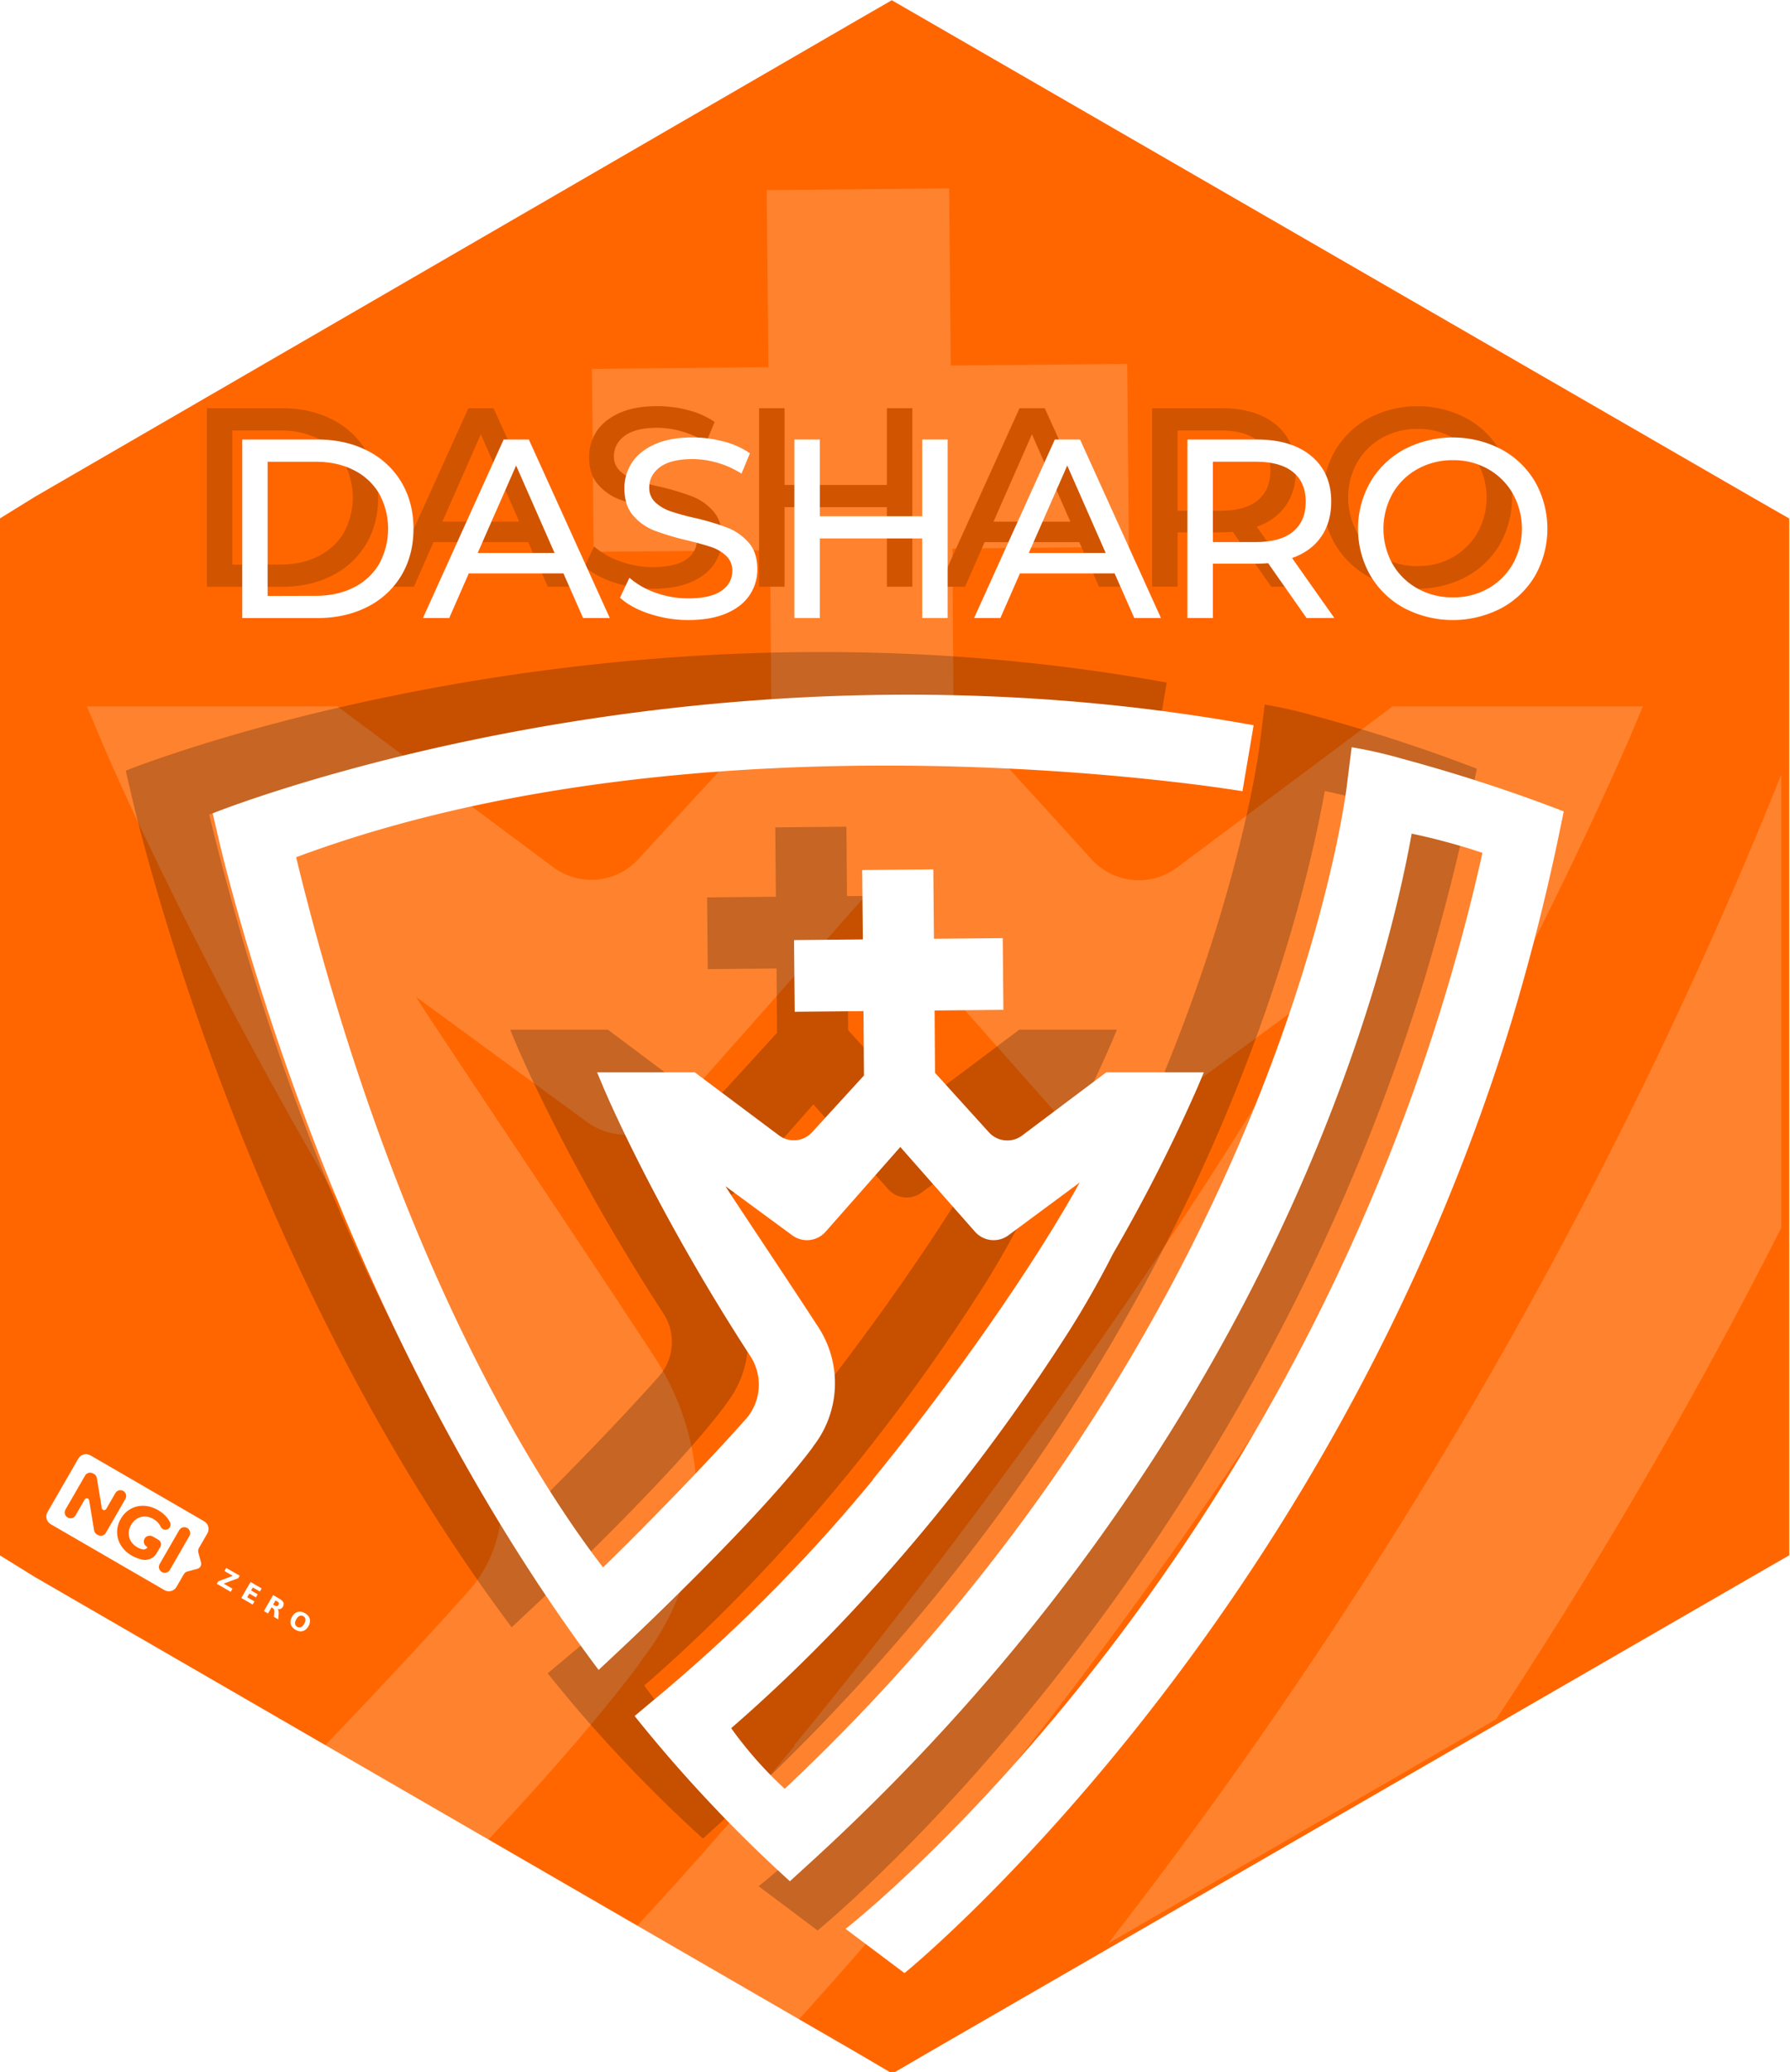 <?xml version="1.0" encoding="UTF-8" standalone="no"?>
<!-- Created with Inkscape (http://www.inkscape.org/) -->

<svg
   width="43.9mm"
   height="50.8mm"
   viewBox="0 0 43.9 50.8"
   version="1.1"
   id="svg5"
   sodipodi:docname="dasharo.hex.svg"
   inkscape:version="1.3.2 (091e20ef0f, 2023-11-25)"
   xml:space="preserve"
   xmlns:inkscape="http://www.inkscape.org/namespaces/inkscape"
   xmlns:sodipodi="http://sodipodi.sourceforge.net/DTD/sodipodi-0.dtd"
   xmlns="http://www.w3.org/2000/svg"
   xmlns:svg="http://www.w3.org/2000/svg"><sodipodi:namedview
     id="namedview8"
     pagecolor="#ffffff"
     bordercolor="#666666"
     borderopacity="1.0"
     inkscape:pageshadow="2"
     inkscape:pageopacity="0.0"
     inkscape:pagecheckerboard="0"
     inkscape:document-units="mm"
     showgrid="false"
     fit-margin-top="0"
     fit-margin-left="0"
     fit-margin-right="0"
     fit-margin-bottom="0"
     inkscape:zoom="2.3281418"
     inkscape:cx="75.167243"
     inkscape:cy="92.133563"
     inkscape:window-width="1920"
     inkscape:window-height="1007"
     inkscape:window-x="0"
     inkscape:window-y="0"
     inkscape:window-maximized="1"
     inkscape:current-layer="svg5"
     inkscape:showpageshadow="2"
     inkscape:deskcolor="#d1d1d1" /><defs
     id="defs2"><style
       id="style2">.cls-1{fill:#1d1d1b;}</style><filter
       inkscape:collect="always"
       style="color-interpolation-filters:sRGB"
       id="filter95028"
       x="-0.041"
       y="-0.044"
       width="1.083"
       height="1.088"><feGaussianBlur
         inkscape:collect="always"
         stdDeviation="4.597"
         id="feGaussianBlur95030" /></filter><filter
       inkscape:collect="always"
       style="color-interpolation-filters:sRGB"
       id="filter96221"
       x="-0.014"
       y="-0.103"
       width="1.029"
       height="1.205"><feGaussianBlur
         inkscape:collect="always"
         stdDeviation="0.273"
         id="feGaussianBlur96223" /></filter><clipPath
       clipPathUnits="userSpaceOnUse"
       id="clipPath98516"><polygon
         points="161.938,63.104 159.308,61.6 101.841,28.504 99.234,27.006 96.629,28.504 39.347,61.6 36.911,63.104 36.911,66.116 36.911,132.309 36.911,135.321 39.346,136.825 96.715,169.921 99.273,171.419 101.853,169.921 159.319,136.825 161.938,135.321 161.938,132.309 161.938,66.116 "
         id="polygon98518"
         style="fill:#ff6600;fill-opacity:1"
         transform="matrix(1.103,0,0,1.103,390.634,16.829)" /></clipPath></defs><polygon
     points="101.841,28.504 99.234,27.006 96.629,28.504 39.347,61.6 36.911,63.104 36.911,66.116 36.911,132.309 36.911,135.321 39.346,136.825 96.715,169.921 99.273,171.419 101.853,169.921 159.319,136.825 161.938,135.321 161.938,132.309 161.938,66.116 161.938,63.104 159.308,61.6 "
     id="polygon71814"
     style="fill:#ff6600;fill-opacity:1"
     transform="matrix(0.351,0,0,0.352,-12.96,-9.5)" /><g
     id="g98508"
     transform="matrix(0.318,0,0,0.319,-137.337,-14.868)"
     style="opacity:0.182;fill:#ffffff"
     clip-path="url(#clipPath98516)"><path
       class="cls-1"
       d="m 597.82,39.39 a 91.3,91.3 0 0 0 -10,-2.26 l -1,7.89 c -0.12,1.05 -13.16,105 -111.13,196.41 A 77.79,77.79 0 0 1 465.1,229.54 c 30.54,-26.3 53,-56.42 66.62,-77.56 1.88,-2.91 5.48,-8.8 8.88,-15.47 a 324,324 0 0 0 16.79,-32.79 l 1.19,-2.82 h -19.3 l -16.62,12.38 a 4.93,4.93 0 0 1 -6.59,-0.62 L 505.42,101 l -0.09,-12.23 13.61,-0.13 -0.13,-14.06 -13.61,0.12 -0.12,-13.61 -14.07,0.13 0.13,13.61 -13.61,0.13 0.13,14.06 13.61,-0.12 0.09,12.62 -10.25,11.12 a 4.93,4.93 0 0 1 -6.58,0.61 L 457.9,100.9 h -19.32 l 1.19,2.82 c 0.55,1.29 10.24,24 29.11,52.83 A 10.17,10.17 0 0 1 468,168.91 c -8.44,9.44 -21.23,22.36 -28.24,29.09 -11.17,-14.32 -40.71,-57.86 -60.71,-139.29 82,-30.35 186.1,-13.13 187.17,-12.95 l 2.21,-12.94 C 456.12,12.58 362.55,50.1 362.55,50.1 l 1.38,5.87 c 0.17,0.73 0.35,1.43 0.52,2.15 6.07,24 27.44,97.74 74.43,160 l 5.08,-4.73 c 1.17,-1.08 27,-25.18 37.3,-39 v -0.05 a 20,20 0 0 0 1.09,-23.44 C 477,142.7 464.26,123.85 463.98,123.24 l 13.16,9.6 a 4.94,4.94 0 0 0 6.64,-0.68 l 14.77,-16.62 14.77,16.62 a 4.94,4.94 0 0 0 6.64,0.68 l 14.07,-10.33 c -8.6,15.44 -24.15,37.84 -40.92,58.26 h 0.06 A 321,321 0 0 1 451,223 l -5,4.15 a 280,280 0 0 0 30.71,32.41 l 3.73,-3.37 c 91.8,-83 114.43,-175.35 119.25,-202.11 a 128.84,128.84 0 0 1 14,3.77 C 582.79,195 488.73,268.13 487.72,268.9 l 11.66,8.68 c 0,0 83,-66.82 120,-186.49 3.48,-11.49 6.62,-23.48 9.27,-36 l 1.12,-5.37 C 619.09,45.63 608.4,42.23 597.82,39.39 Z"
       id="path98506"
       inkscape:connector-curvature="0"
       style="fill:#ffffff" /></g><g
     id="g44"
     transform="matrix(0.028,0,0,-0.028,129.29,48.502)" /><g
     id="g95026"
     transform="matrix(0.124,0,0,0.125,-41.872,12.633)"
     style="opacity:0.224;fill:#000000;fill-opacity:1;filter:url(#filter95028)"><path
       class="cls-1"
       d="m 597.82,39.39 a 91.3,91.3 0 0 0 -10,-2.26 l -1,7.89 c -0.12,1.05 -13.16,105 -111.13,196.41 A 77.79,77.79 0 0 1 465.1,229.54 c 30.54,-26.3 53,-56.42 66.62,-77.56 1.88,-2.91 5.48,-8.8 8.88,-15.47 a 324,324 0 0 0 16.79,-32.79 l 1.19,-2.82 h -19.3 l -16.62,12.38 a 4.93,4.93 0 0 1 -6.59,-0.62 L 505.42,101 l -0.09,-12.23 13.61,-0.13 -0.13,-14.06 -13.61,0.12 -0.12,-13.61 -14.07,0.13 0.13,13.61 -13.61,0.13 0.13,14.06 13.61,-0.12 0.09,12.62 -10.25,11.12 a 4.93,4.93 0 0 1 -6.58,0.61 L 457.9,100.9 h -19.32 l 1.19,2.82 c 0.55,1.29 10.24,24 29.11,52.83 A 10.17,10.17 0 0 1 468,168.91 c -8.44,9.44 -21.23,22.36 -28.24,29.09 -11.17,-14.32 -40.71,-57.86 -60.71,-139.29 82,-30.35 186.1,-13.13 187.17,-12.95 l 2.21,-12.94 C 456.12,12.58 362.55,50.1 362.55,50.1 l 1.38,5.87 c 0.17,0.73 0.35,1.43 0.52,2.15 6.07,24 27.44,97.74 74.43,160 l 5.08,-4.73 c 1.17,-1.08 27,-25.18 37.3,-39 v -0.05 a 20,20 0 0 0 1.09,-23.44 C 477,142.7 464.26,123.85 463.98,123.24 l 13.16,9.6 a 4.94,4.94 0 0 0 6.64,-0.68 l 14.77,-16.62 14.77,16.62 a 4.94,4.94 0 0 0 6.64,0.68 l 14.07,-10.33 c -8.6,15.44 -24.15,37.84 -40.92,58.26 h 0.06 A 321,321 0 0 1 451,223 l -5,4.15 a 280,280 0 0 0 30.71,32.41 l 3.73,-3.37 c 91.8,-83 114.43,-175.35 119.25,-202.11 a 128.84,128.84 0 0 1 14,3.77 C 582.79,195 488.73,268.13 487.72,268.9 l 11.66,8.68 c 0,0 83,-66.82 120,-186.49 3.48,-11.49 6.62,-23.48 9.27,-36 l 1.12,-5.37 C 619.09,45.63 608.4,42.23 597.82,39.39 Z"
       id="path95024"
       inkscape:connector-curvature="0"
       style="fill:#000000;fill-opacity:1" /></g><g
     id="g93728"
     transform="matrix(0.124,0,0,0.125,-39.74,13.679)"
     style="fill:#ffffff"><path
       class="cls-1"
       d="m 597.82,39.39 a 91.3,91.3 0 0 0 -10,-2.26 l -1,7.89 c -0.12,1.05 -13.16,105 -111.13,196.41 A 77.79,77.79 0 0 1 465.1,229.54 c 30.54,-26.3 53,-56.42 66.62,-77.56 1.88,-2.91 5.48,-8.8 8.88,-15.47 a 324,324 0 0 0 16.79,-32.79 l 1.19,-2.82 h -19.3 l -16.62,12.38 a 4.93,4.93 0 0 1 -6.59,-0.62 L 505.42,101 l -0.09,-12.23 13.61,-0.13 -0.13,-14.06 -13.61,0.12 -0.12,-13.61 -14.07,0.13 0.13,13.61 -13.61,0.13 0.13,14.06 13.61,-0.12 0.09,12.62 -10.25,11.12 a 4.93,4.93 0 0 1 -6.58,0.61 L 457.9,100.9 h -19.32 l 1.19,2.82 c 0.55,1.29 10.24,24 29.11,52.83 A 10.17,10.17 0 0 1 468,168.91 c -8.44,9.44 -21.23,22.36 -28.24,29.09 -11.17,-14.32 -40.71,-57.86 -60.71,-139.29 82,-30.35 186.1,-13.13 187.17,-12.95 l 2.21,-12.94 C 456.12,12.58 362.55,50.1 362.55,50.1 l 1.38,5.87 c 0.17,0.73 0.35,1.43 0.52,2.15 6.07,24 27.44,97.74 74.43,160 l 5.08,-4.73 c 1.17,-1.08 27,-25.18 37.3,-39 v -0.05 a 20,20 0 0 0 1.09,-23.44 C 477,142.7 464.26,123.85 463.98,123.24 l 13.16,9.6 a 4.94,4.94 0 0 0 6.64,-0.68 l 14.77,-16.62 14.77,16.62 a 4.94,4.94 0 0 0 6.64,0.68 l 14.07,-10.33 c -8.6,15.44 -24.15,37.84 -40.92,58.26 h 0.06 A 321,321 0 0 1 451,223 l -5,4.15 a 280,280 0 0 0 30.71,32.41 l 3.73,-3.37 c 91.8,-83 114.43,-175.35 119.25,-202.11 a 128.84,128.84 0 0 1 14,3.77 C 582.79,195 488.73,268.13 487.72,268.9 l 11.66,8.68 c 0,0 83,-66.82 120,-186.49 3.48,-11.49 6.62,-23.48 9.27,-36 l 1.12,-5.37 C 619.09,45.63 608.4,42.23 597.82,39.39 Z"
       id="path20"
       inkscape:connector-curvature="0"
       style="fill:#ffffff" /></g><g
     id="g95046"
     transform="matrix(0.701,0,0,0.702,-25.43,-47.327)"
     style="mix-blend-mode:normal;fill:#d15400;fill-opacity:1;filter:url(#filter96221)"><path
       class="cls-1"
       d="m 43.516,81.675 h 2.627 q 0.989,0 1.754,0.392 a 2.885,2.885 0 0 1 1.189,1.101 q 0.421,0.709 0.421,1.626 0,0.917 -0.421,1.625 a 2.882,2.882 0 0 1 -1.189,1.1 q -0.766,0.392 -1.754,0.392 h -2.627 z m 2.574,5.459 q 0.757,0 1.332,-0.294 a 2.122,2.122 0 0 0 0.886,-0.823 2.561,2.561 0 0 0 0,-2.449 2.12,2.12 0 0 0 -0.886,-0.821 Q 46.846,82.452 46.089,82.453 H 44.404 v 4.686 z"
       id="path95032"
       inkscape:connector-curvature="0"
       style="fill:#d15400;fill-opacity:1;stroke-width:0.053" /><path
       class="cls-1"
       d="m 54.754,86.351 h -3.312 l -0.684,1.558 h -0.919 l 2.823,-6.234 h 0.881 l 2.832,6.234 h -0.934 z m -0.311,-0.713 -1.345,-3.054 -1.345,3.054 z"
       id="path95034"
       inkscape:connector-curvature="0"
       style="fill:#d15400;fill-opacity:1;stroke-width:0.053" /><path
       class="cls-1"
       d="m 57.761,87.763 q -0.654,-0.218 -1.028,-0.565 l 0.329,-0.695 a 2.738,2.738 0 0 0 0.913,0.521 3.352,3.352 0 0 0 1.145,0.2 q 0.774,0 1.158,-0.263 0.384,-0.263 0.383,-0.699 A 0.689,0.689 0 0 0 60.45,85.741 1.395,1.395 0 0 0 59.934,85.434 q -0.307,-0.105 -0.868,-0.241 a 9.036,9.036 0 0 1 -1.135,-0.34 1.873,1.873 0 0 1 -0.737,-0.521 q -0.307,-0.351 -0.307,-0.948 a 1.604,1.604 0 0 1 0.263,-0.9 q 0.263,-0.4 0.797,-0.641 0.534,-0.241 1.327,-0.24 a 4.205,4.205 0 0 1 1.086,0.142 2.891,2.891 0 0 1 0.918,0.41 L 60.984,82.867 A 3.24,3.24 0 0 0 60.147,82.489 3.121,3.121 0 0 0 59.274,82.359 q -0.758,0 -1.136,0.276 -0.378,0.276 -0.383,0.714 a 0.684,0.684 0 0 0 0.214,0.521 1.482,1.482 0 0 0 0.53,0.311 8.176,8.176 0 0 0 0.86,0.236 8.69,8.69 0 0 1 1.135,0.339 1.899,1.899 0 0 1 0.737,0.517 q 0.307,0.347 0.307,0.935 a 1.592,1.592 0 0 1 -0.267,0.895 q -0.267,0.406 -0.81,0.641 -0.543,0.235 -1.336,0.236 a 4.273,4.273 0 0 1 -1.363,-0.219 z"
       id="path95036"
       inkscape:connector-curvature="0"
       style="fill:#d15400;fill-opacity:1;stroke-width:0.053" /><path
       class="cls-1"
       d="m 68.195,81.675 v 6.234 h -0.89 v -2.779 h -3.58 v 2.779 h -0.891 v -6.234 h 0.891 v 2.68 h 3.58 v -2.68 z"
       id="path95038"
       inkscape:connector-curvature="0"
       style="fill:#d15400;fill-opacity:1;stroke-width:0.053" /><path
       class="cls-1"
       d="M 74.037,86.351 H 70.725 l -0.684,1.558 h -0.919 l 2.824,-6.234 h 0.882 l 2.83,6.234 h -0.933 z m -0.312,-0.713 -1.345,-3.054 -1.345,3.054 z"
       id="path95040"
       inkscape:connector-curvature="0"
       style="fill:#d15400;fill-opacity:1;stroke-width:0.053" /><path
       class="cls-1"
       d="m 80.753,87.91 -1.345,-1.915 q -0.25,0.018 -0.392,0.018 H 77.475 v 1.895 h -0.891 v -6.233 h 2.431 q 1.211,0 1.906,0.579 0.695,0.579 0.695,1.594 0,0.722 -0.356,1.229 -0.356,0.508 -1.015,0.737 l 1.478,2.093 z M 80.279,84.891 q 0.445,-0.365 0.445,-1.042 0,-0.677 -0.445,-1.037 -0.445,-0.361 -1.291,-0.361 H 77.475 v 2.806 h 1.514 q 0.846,0 1.291,-0.365 z"
       id="path95042"
       inkscape:connector-curvature="0"
       style="fill:#d15400;fill-opacity:1;stroke-width:0.053" /><path
       class="cls-1"
       d="m 84.173,87.567 a 3.059,3.059 0 0 1 -1.189,-1.145 3.292,3.292 0 0 1 0,-3.26 3.063,3.063 0 0 1 1.189,-1.145 3.686,3.686 0 0 1 3.393,0 3.04,3.04 0 0 1 1.185,1.14 3.338,3.338 0 0 1 0,3.269 3.035,3.035 0 0 1 -1.185,1.14 3.68,3.68 0 0 1 -3.393,0 z M 87.107,86.877 a 2.291,2.291 0 0 0 0.864,-0.859 2.532,2.532 0 0 0 0,-2.449 2.288,2.288 0 0 0 -0.864,-0.86 2.453,2.453 0 0 0 -1.234,-0.312 2.5,2.5 0 0 0 -1.242,0.312 2.268,2.268 0 0 0 -0.873,0.86 2.532,2.532 0 0 0 0,2.449 2.27,2.27 0 0 0 0.873,0.859 2.5,2.5 0 0 0 1.242,0.312 2.453,2.453 0 0 0 1.234,-0.312 z"
       id="path95044"
       inkscape:connector-curvature="0"
       style="fill:#d15400;fill-opacity:1;stroke-width:0.053" /></g><g
     id="g94930"
     transform="matrix(0.701,0,0,0.702,-24.564,-46.56)"
     style="fill:#ffffff"><path
       class="cls-1"
       d="m 43.516,81.675 h 2.627 q 0.989,0 1.754,0.392 a 2.885,2.885 0 0 1 1.189,1.101 q 0.421,0.709 0.421,1.626 0,0.917 -0.421,1.625 a 2.882,2.882 0 0 1 -1.189,1.1 q -0.766,0.392 -1.754,0.392 h -2.627 z m 2.574,5.459 q 0.757,0 1.332,-0.294 a 2.122,2.122 0 0 0 0.886,-0.823 2.561,2.561 0 0 0 0,-2.449 2.12,2.12 0 0 0 -0.886,-0.821 Q 46.846,82.452 46.089,82.453 H 44.404 v 4.686 z"
       id="path94819"
       inkscape:connector-curvature="0"
       style="fill:#ffffff;stroke-width:0.053" /><path
       class="cls-1"
       d="m 54.754,86.351 h -3.312 l -0.684,1.558 h -0.919 l 2.823,-6.234 h 0.881 l 2.832,6.234 h -0.934 z m -0.311,-0.713 -1.345,-3.054 -1.345,3.054 z"
       id="path94821"
       inkscape:connector-curvature="0"
       style="fill:#ffffff;stroke-width:0.053" /><path
       class="cls-1"
       d="m 57.761,87.763 q -0.654,-0.218 -1.028,-0.565 l 0.329,-0.695 a 2.738,2.738 0 0 0 0.913,0.521 3.352,3.352 0 0 0 1.145,0.2 q 0.774,0 1.158,-0.263 0.384,-0.263 0.383,-0.699 A 0.689,0.689 0 0 0 60.45,85.741 1.395,1.395 0 0 0 59.934,85.434 q -0.307,-0.105 -0.868,-0.241 a 9.036,9.036 0 0 1 -1.135,-0.34 1.873,1.873 0 0 1 -0.737,-0.521 q -0.307,-0.351 -0.307,-0.948 a 1.604,1.604 0 0 1 0.263,-0.9 q 0.263,-0.4 0.797,-0.641 0.534,-0.241 1.327,-0.24 a 4.205,4.205 0 0 1 1.086,0.142 2.891,2.891 0 0 1 0.918,0.41 L 60.984,82.867 A 3.24,3.24 0 0 0 60.147,82.489 3.121,3.121 0 0 0 59.274,82.359 q -0.758,0 -1.136,0.276 -0.378,0.276 -0.383,0.714 a 0.684,0.684 0 0 0 0.214,0.521 1.482,1.482 0 0 0 0.53,0.311 8.176,8.176 0 0 0 0.86,0.236 8.69,8.69 0 0 1 1.135,0.339 1.899,1.899 0 0 1 0.737,0.517 q 0.307,0.347 0.307,0.935 a 1.592,1.592 0 0 1 -0.267,0.895 q -0.267,0.406 -0.81,0.641 -0.543,0.235 -1.336,0.236 a 4.273,4.273 0 0 1 -1.363,-0.219 z"
       id="path94823"
       inkscape:connector-curvature="0"
       style="fill:#ffffff;stroke-width:0.053" /><path
       class="cls-1"
       d="m 68.195,81.675 v 6.234 h -0.89 v -2.779 h -3.58 v 2.779 h -0.891 v -6.234 h 0.891 v 2.68 h 3.58 v -2.68 z"
       id="path94825"
       inkscape:connector-curvature="0"
       style="fill:#ffffff;stroke-width:0.053" /><path
       class="cls-1"
       d="M 74.037,86.351 H 70.725 l -0.684,1.558 h -0.919 l 2.824,-6.234 h 0.882 l 2.83,6.234 h -0.933 z m -0.312,-0.713 -1.345,-3.054 -1.345,3.054 z"
       id="path94827"
       inkscape:connector-curvature="0"
       style="fill:#ffffff;stroke-width:0.053" /><path
       class="cls-1"
       d="m 80.753,87.91 -1.345,-1.915 q -0.25,0.018 -0.392,0.018 H 77.475 v 1.895 h -0.891 v -6.233 h 2.431 q 1.211,0 1.906,0.579 0.695,0.579 0.695,1.594 0,0.722 -0.356,1.229 -0.356,0.508 -1.015,0.737 l 1.478,2.093 z M 80.279,84.891 q 0.445,-0.365 0.445,-1.042 0,-0.677 -0.445,-1.037 -0.445,-0.361 -1.291,-0.361 H 77.475 v 2.806 h 1.514 q 0.846,0 1.291,-0.365 z"
       id="path94829"
       inkscape:connector-curvature="0"
       style="fill:#ffffff;stroke-width:0.053" /><path
       class="cls-1"
       d="m 84.173,87.567 a 3.059,3.059 0 0 1 -1.189,-1.145 3.292,3.292 0 0 1 0,-3.26 3.063,3.063 0 0 1 1.189,-1.145 3.686,3.686 0 0 1 3.393,0 3.04,3.04 0 0 1 1.185,1.14 3.338,3.338 0 0 1 0,3.269 3.035,3.035 0 0 1 -1.185,1.14 3.68,3.68 0 0 1 -3.393,0 z M 87.107,86.877 a 2.291,2.291 0 0 0 0.864,-0.859 2.532,2.532 0 0 0 0,-2.449 2.288,2.288 0 0 0 -0.864,-0.86 2.453,2.453 0 0 0 -1.234,-0.312 2.5,2.5 0 0 0 -1.242,0.312 2.268,2.268 0 0 0 -0.873,0.86 2.532,2.532 0 0 0 0,2.449 2.27,2.27 0 0 0 0.873,0.859 2.5,2.5 0 0 0 1.242,0.312 2.453,2.453 0 0 0 1.234,-0.312 z"
       id="path94831"
       inkscape:connector-curvature="0"
       style="fill:#ffffff;stroke-width:0.053" /></g><g
     id="g72096"
     transform="matrix(0.604,0.35,-0.349,0.605,-12.092,-41.475)"><path
       id="path57467"
       style="fill:#ffffff;fill-opacity:1;stroke:none;stroke-width:0.028"
       d="m 72.984,85.31 c -0.17,0 -0.31,0.139 -0.31,0.31 v 2.17 c 0,0.17 0.139,0.31 0.31,0.31 h 4.62 c 0.17,0 0.309,-0.139 0.309,-0.31 v -0.511 c 0,-0.057 0.022,-0.111 0.063,-0.151 l 0.255,-0.255 c 0.071,-0.071 0.071,-0.186 -5.29e-4,-0.257 L 77.976,86.363 c -0.04,-0.04 -0.063,-0.095 -0.063,-0.151 v -0.592 c 0,-0.17 -0.139,-0.31 -0.309,-0.31 z m 3.02,0.472 c 0.156,0 0.298,0.026 0.426,0.079 0.055,0.023 0.106,0.05 0.154,0.082 0.101,0.067 0.106,0.216 0.009,0.292 -0.063,0.049 -0.152,0.05 -0.217,0.005 -0.103,-0.071 -0.22,-0.106 -0.351,-0.106 -0.114,0 -0.215,0.024 -0.303,0.071 -0.088,0.048 -0.157,0.115 -0.206,0.202 -0.049,0.087 -0.074,0.186 -0.074,0.298 0,0.11 0.025,0.209 0.074,0.296 0.049,0.087 0.118,0.154 0.205,0.203 0.088,0.048 0.187,0.073 0.299,0.073 0.065,0 0.127,-0.008 0.185,-0.023 0.062,-0.016 0.109,-0.062 0.127,-0.121 0.006,-0.021 -0.009,-0.042 -0.031,-0.042 -0.119,0 -0.214,-0.1 -0.206,-0.221 0.007,-0.11 0.103,-0.193 0.213,-0.193 h 0.204 c 0.002,0 0.004,5.29e-4 0.006,5.29e-4 0.002,-5.5e-5 0.003,-5.29e-4 0.005,-5.29e-4 h 0.014 c 0.1,0 0.181,0.082 0.181,0.182 v 0.253 c 0,0.208 -0.134,0.395 -0.333,0.456 -0.001,2.64e-4 -0.002,5.29e-4 -0.004,0.001 -0.127,0.039 -0.256,0.058 -0.385,0.058 -0.185,0 -0.352,-0.039 -0.5,-0.118 -0.148,-0.079 -0.264,-0.188 -0.348,-0.329 -0.084,-0.14 -0.126,-0.299 -0.126,-0.475 0,-0.177 0.042,-0.335 0.126,-0.475 0.084,-0.14 0.201,-0.25 0.35,-0.329 0.149,-0.079 0.318,-0.118 0.505,-0.118 z m -2.623,0.03 h 0.041 c 0.061,0 0.119,0.028 0.158,0.075 l 0.676,0.825 c 0.05,0.062 0.15,0.026 0.15,-0.053 v -0.642 c 0,-0.113 0.091,-0.204 0.204,-0.204 0.113,0 0.204,0.091 0.204,0.204 v 1.377 c 0,0.113 -0.091,0.204 -0.204,0.204 h -0.038 c -0.061,0 -0.119,-0.027 -0.158,-0.074 l -0.679,-0.826 c -0.051,-0.061 -0.15,-0.026 -0.15,0.054 v 0.643 c 0,0.113 -0.091,0.204 -0.204,0.204 -0.113,0 -0.204,-0.091 -0.204,-0.204 v -1.377 c 0,-0.113 0.092,-0.204 0.204,-0.204 z m 3.824,0 c 0.114,0 0.207,0.093 0.207,0.207 v 1.371 c 0,0.114 -0.093,0.206 -0.207,0.206 -0.114,0 -0.206,-0.092 -0.206,-0.206 v -1.371 c 0,-0.114 0.092,-0.207 0.206,-0.207 z" /><g
       aria-label="Z E R O"
       transform="matrix(0.028,0,0,0.028,72.274,88.382)"
       style="font-variant:normal;font-weight:600;font-stretch:normal;font-size:31.76px;font-family:'Montserrat SemiBold';-inkscape-font-specification:Montserrat-SemiBold;font-variant-ligatures:normal;font-variant-caps:normal;font-variant-numeric:normal;font-feature-settings:normal;text-align:start;writing-mode:lr-tb;text-anchor:start;fill:#ffffff;fill-opacity:1;fill-rule:nonzero;stroke:none"
       id="g57477"><path
         style="fill:#ffffff;fill-opacity:1"
         d="m 243.581,-73.015 h 19.462 v 3.613 l -12.422,15.027 h 12.778 v 4.513 h -20.176 v -3.613 l 12.422,-15.027 h -12.065 z"
         id="path57469"
         inkscape:connector-curvature="0" /><path
         style="fill:#ffffff;fill-opacity:1"
         d="m 278.768,-73.015 h 16.113 v 4.513 h -10.142 v 4.311 h 9.537 v 4.513 h -9.537 v 5.304 h 10.483 v 4.513 H 278.768 Z"
         id="path57471"
         inkscape:connector-curvature="0" /><path
         style="fill:#ffffff;fill-opacity:1"
         d="m 320.004,-62.749 q 1.876,0 2.683,-0.698 0.822,-0.698 0.822,-2.295 0,-1.582 -0.822,-2.264 -0.806,-0.682 -2.683,-0.682 h -2.512 v 5.939 z m -2.512,4.125 v 8.762 h -5.971 v -23.153 h 9.119 q 4.575,0 6.699,1.535 2.14,1.535 2.14,4.854 0,2.295 -1.117,3.768 -1.101,1.473 -3.334,2.171 1.225,0.279 2.187,1.272 0.977,0.977 1.969,2.978 l 3.241,6.575 h -6.358 l -2.822,-5.753 q -0.853,-1.737 -1.737,-2.373 -0.868,-0.636 -2.326,-0.636 z"
         id="path57473"
         inkscape:connector-curvature="0" /><path
         style="fill:#ffffff;fill-opacity:1"
         d="m 357.579,-69.107 q -2.729,0 -4.234,2.016 -1.504,2.016 -1.504,5.676 0,3.644 1.504,5.66 1.504,2.016 4.234,2.016 2.745,0 4.249,-2.016 1.504,-2.016 1.504,-5.66 0,-3.66 -1.504,-5.676 -1.504,-2.016 -4.249,-2.016 z m 0,-4.327 q 5.583,0 8.746,3.195 3.164,3.195 3.164,8.824 0,5.614 -3.164,8.808 -3.164,3.195 -8.746,3.195 -5.567,0 -8.746,-3.195 -3.164,-3.195 -3.164,-8.808 0,-5.629 3.164,-8.824 3.179,-3.195 8.746,-3.195 z"
         id="path57475"
         inkscape:connector-curvature="0" /></g></g></svg>
